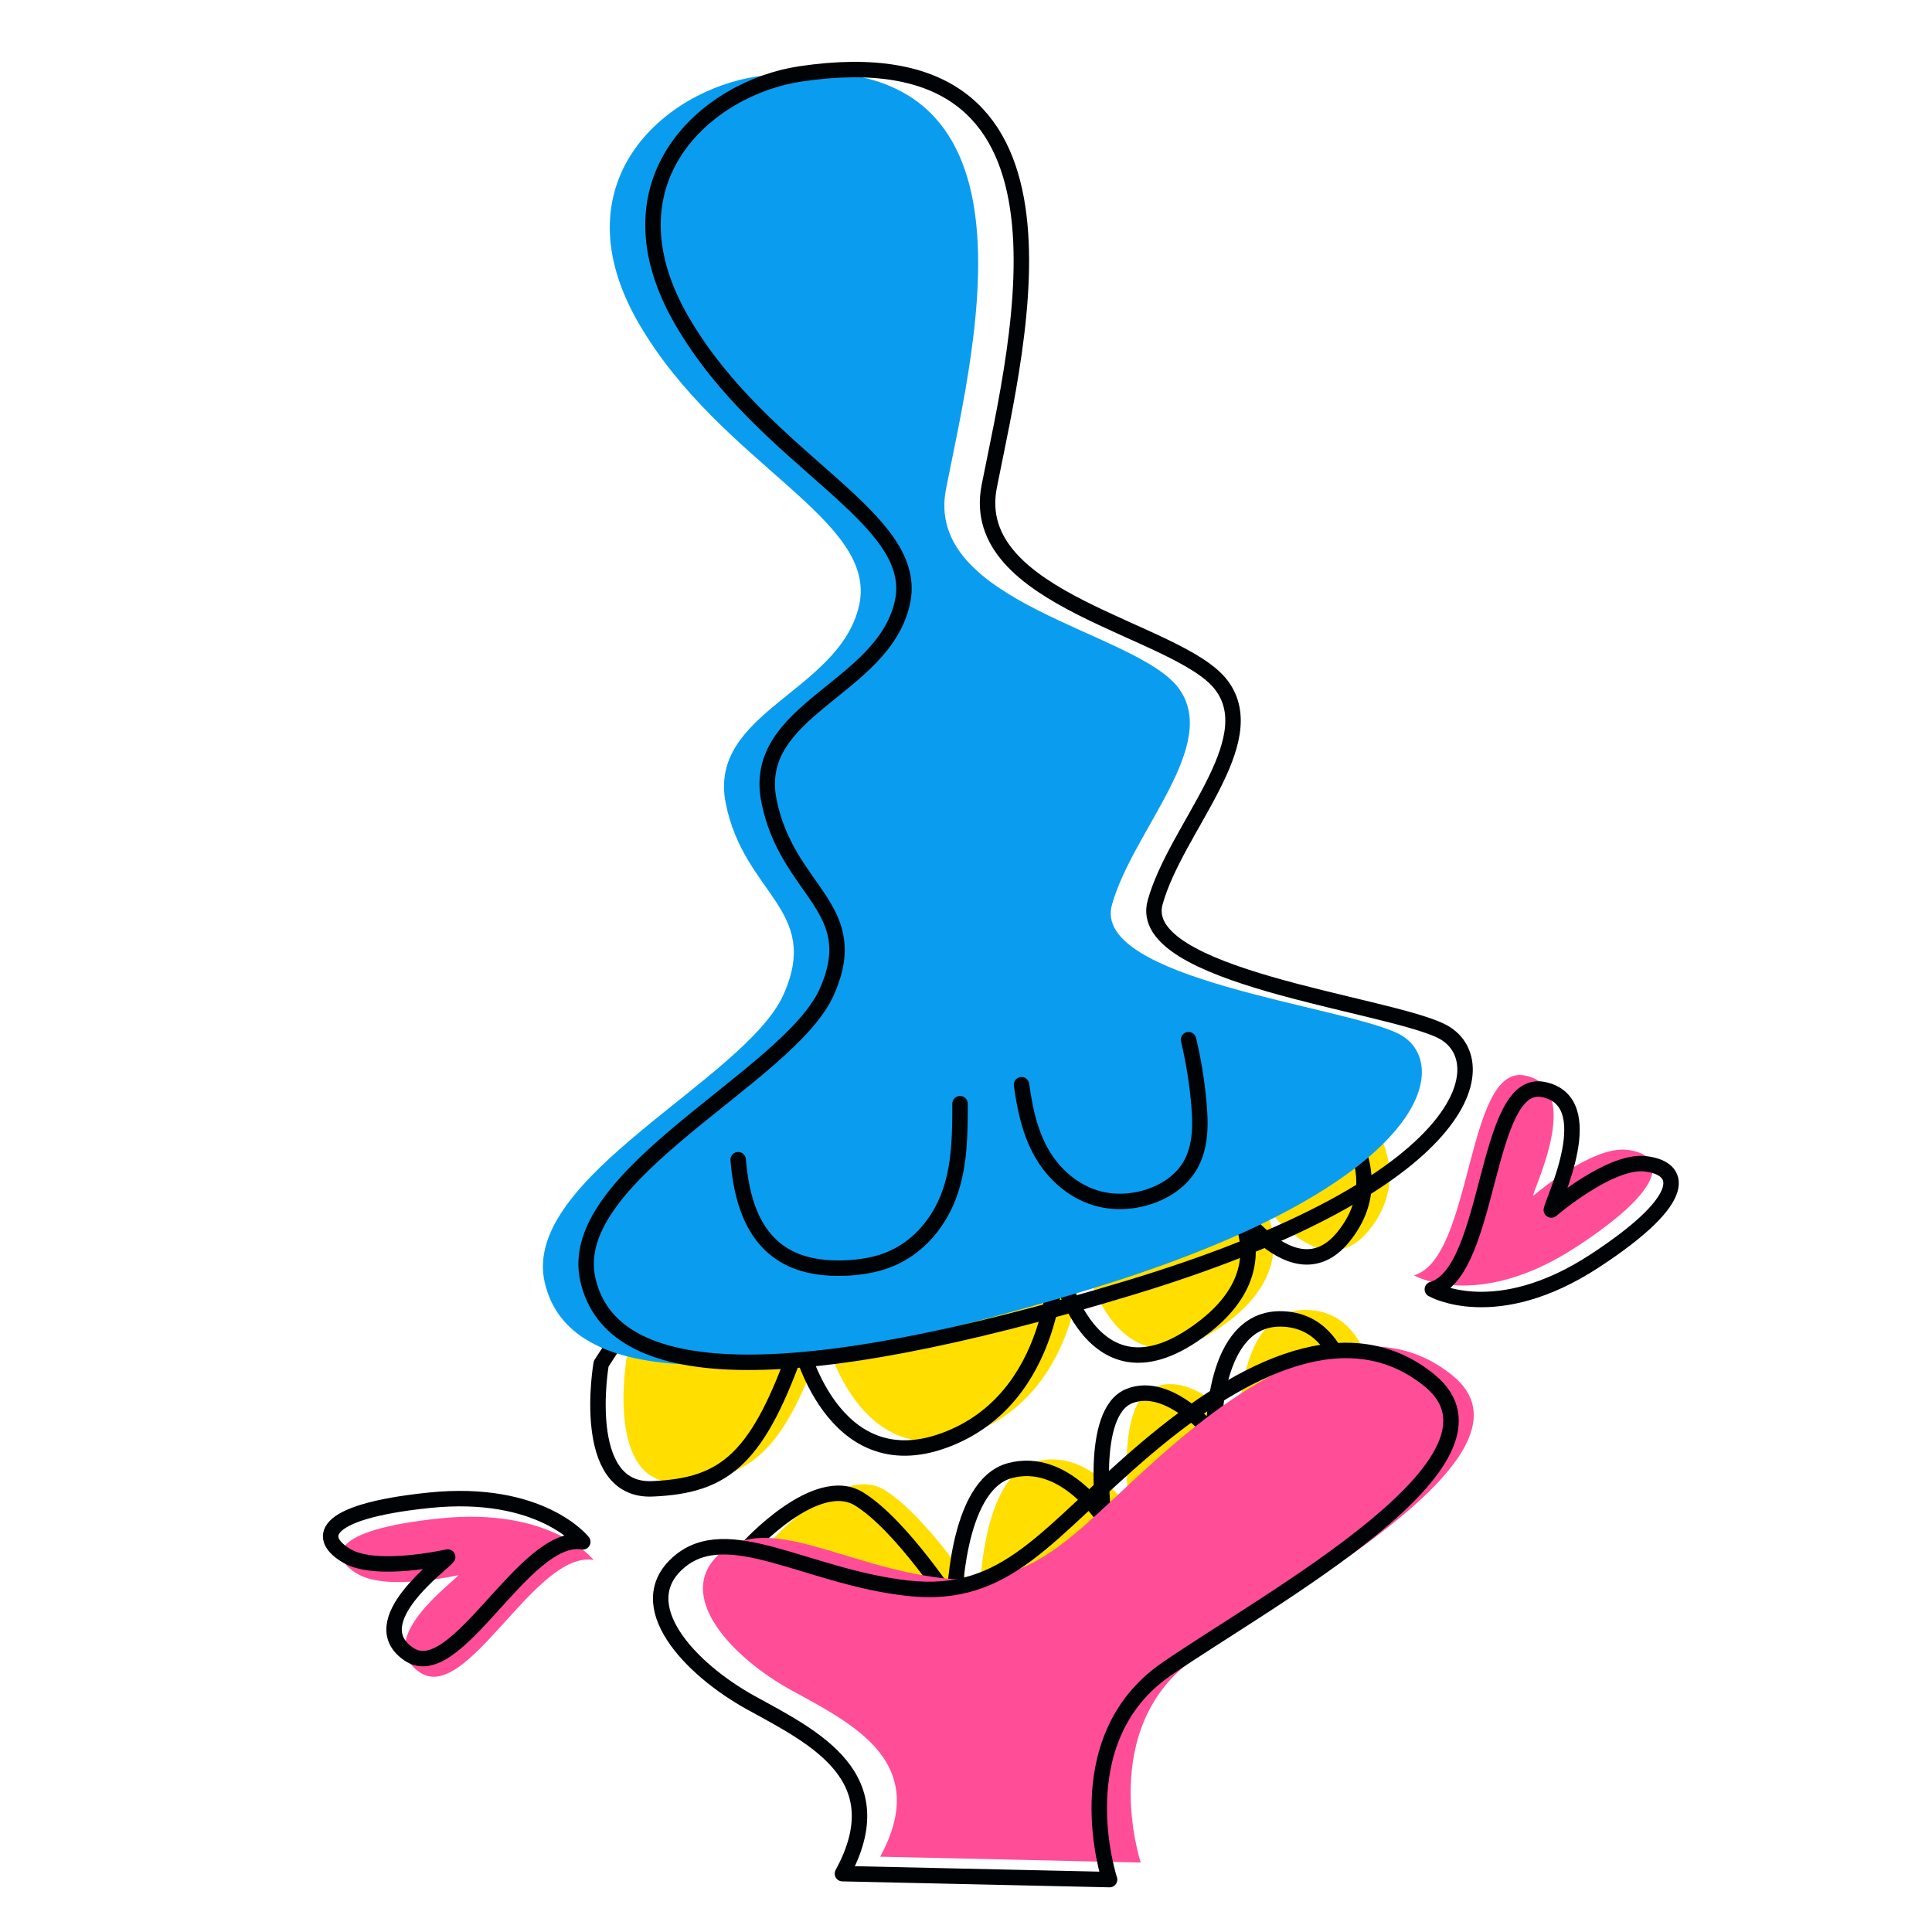 <?xml version="1.0" encoding="UTF-8"?>
<svg data-bbox="85.565 18.006 346.91 468.434" viewBox="0 0 500 500" xmlns="http://www.w3.org/2000/svg" data-type="ugc">
    <g>
        <path d="M200.04 398.32s17.71-19.61 28.86-12.72 24.61 27.86 24.61 27.86.2-31.41 14.43-35.2c14.23-3.8 24.39 12.49 24.39 12.49s-4.03-27.45 6.42-31.74c10.45-4.29 21.95 9.97 21.95 9.97s-.66-30.58 17.7-29.97c18.36.61 18.03 27.24 18.03 27.24l-96.9 57.57-64.61-13.76 5.12-11.74z" fill="#ffde00"/>
        <path d="M193.47 400.65s17.71-19.61 28.86-12.72 24.61 27.86 24.61 27.86.2-31.41 14.43-35.2c14.23-3.8 24.39 12.49 24.39 12.49s-4.03-27.45 6.42-31.74c10.45-4.29 21.95 9.97 21.95 9.97s-.66-30.58 17.7-29.97c18.36.61 18.03 27.24 18.03 27.24l-96.9 57.57-64.61-13.76 5.12-11.74z" fill="none" stroke="#000306" stroke-width="4" stroke-linecap="round" stroke-linejoin="round" stroke-miterlimit="10"/>
        <path d="M295.22 482.03s-11.69-35.21 14.39-53.16c26.08-17.95 90.93-52.88 66.33-72.87-20.03-16.28-46.22-4.2-71.42 17.14-25.2 21.34-34.92 38.18-60.33 35.32s-45.3-17.24-57.68-6.58c-12.38 10.66 2.52 26.89 18.36 35.59s36.25 18.6 22.92 43.04l67.43 1.52z" fill="#ff4d98"/>
        <path d="M287.16 486.44s-11.98-36.1 14.75-54.5c26.74-18.4 93.23-54.22 68.01-74.71-20.54-16.69-47.39-4.3-73.23 17.58-25.84 21.88-35.8 39.15-61.86 36.21s-46.45-17.67-59.14-6.74c-12.7 10.93 2.58 27.57 18.83 36.49 16.24 8.92 37.17 19.07 23.5 44.13l69.14 1.54z" fill="none" stroke="#000306" stroke-width="4" stroke-linecap="round" stroke-linejoin="round" stroke-miterlimit="10"/>
        <path d="M162.19 351.26s-5.78 33.16 13.23 32.36c19.02-.81 27.5-7.79 38.03-38.26 0 0 8.26 36.48 37.6 25.7s28.97-47.11 28.97-47.11 7.27 38.52 35.12 20.02c27.86-18.5 6.9-39.34 6.9-39.34s18.29 30.93 32.23 13.79c13.94-17.13-3.76-34.27-3.76-34.27l-181.55 56.66-6.77 10.45z" fill="#ffde00"/>
        <path d="M155.58 352.95s-5.78 33.16 13.23 32.36c19.02-.81 27.5-7.79 38.03-38.26 0 0 8.26 36.48 37.6 25.7s28.97-47.11 28.97-47.11 7.27 38.52 35.12 20.02c27.86-18.5 6.9-39.34 6.9-39.34s18.29 30.93 32.23 13.79-3.76-34.27-3.76-34.27L162.35 342.5l-6.77 10.45z" fill="none" stroke="#000306" stroke-width="4" stroke-linecap="round" stroke-linejoin="round" stroke-miterlimit="10"/>
        <path d="M195.99 19.77c-24.08 3.57-51.91 27.58-30.56 64.12s62.02 50.54 56.89 72.87c-5.13 22.34-39.21 27.45-34.5 51.12 4.71 23.66 24.76 27.49 14.96 49.49s-67.93 47.34-61.83 74.42c6.11 27.08 50.64 29.25 140.27 2.12s95.15-59.25 80.61-66.43c-14.54-7.18-79.41-14.1-74.06-33.31S316 192.71 304.95 178s-66.01-21.69-60.11-51.52c7.69-38.85 28.17-118.13-48.85-106.71z" fill="#0a9def"/>
        <path d="M207.17 19.12c-24.08 3.57-51.91 27.58-30.56 64.12s62.02 50.54 56.89 72.87c-5.13 22.34-39.21 27.45-34.5 51.12 4.71 23.66 24.76 27.49 14.96 49.49-9.8 22-67.93 47.34-61.83 74.42 6.11 27.08 50.64 29.25 140.27 2.12s95.15-59.25 80.61-66.43c-14.54-7.18-79.41-14.1-74.06-33.31s28.23-41.46 17.18-56.17-66.01-21.69-60.11-51.52c7.69-38.86 28.17-118.13-48.85-106.71z" fill="none" stroke="#000306" stroke-width="4" stroke-linecap="round" stroke-linejoin="round" stroke-miterlimit="10"/>
        <path d="M191.04 300.13c.78 9.64 3.5 20.46 13.07 25.37 4.52 2.32 9.99 2.93 15.25 2.64 3.58-.19 7.16-.79 10.43-2.05 8.12-3.14 13.56-10.16 16.09-17.55 2.54-7.39 2.57-15.21 2.58-22.91" fill="none" stroke="#000306" stroke-width="4" stroke-linecap="round" stroke-linejoin="round" stroke-miterlimit="10"/>
        <path d="M264.37 280.72c.83 5.82 1.98 11.7 4.83 17.01s7.62 10.06 13.93 12.15c9.03 2.99 20.44-.66 24.83-8.16 2.79-4.78 2.79-10.38 2.34-15.71a113.37 113.37 0 0 0-2.71-16.94" fill="none" stroke="#000306" stroke-width="4" stroke-linecap="round" stroke-linejoin="round" stroke-miterlimit="10"/>
        <path d="M396.73 309.53c.36-2.41 13.13-28.17-2.11-31.19-15.25-3.03-13.4 47.28-28.68 51.72 0 0 16.34 9.41 41.97-7.33 25.63-16.74 22.18-24.2 13.04-25.17s-24.22 11.97-24.22 11.97z" fill="#ff4d98"/>
        <path d="M401.48 313.15c.36-2.41 13.13-28.17-2.11-31.19-15.25-3.03-13.4 47.28-28.68 51.72 0 0 16.34 9.41 41.97-7.33 25.63-16.74 22.18-24.2 13.04-25.17s-24.22 11.97-24.22 11.97z" fill="none" stroke="#000306" stroke-width="4" stroke-linecap="round" stroke-linejoin="round" stroke-miterlimit="10"/>
        <path d="M118.67 407.64c-1.24 1.74-22.32 16.81-10.05 25.15 12.27 8.35 29.86-31.61 45.01-29.07 0 0-10.8-13.75-39.77-10.76-28.97 2.99-28.78 10.16-21.1 14.5s25.91.18 25.91.18z" fill="#ff4d98"/>
        <path d="M115.86 402.95c-1.24 1.74-22.32 16.81-10.05 25.15 12.27 8.35 29.86-31.61 45.01-29.07 0 0-10.8-13.75-39.77-10.76s-28.78 10.16-21.1 14.5 25.91.18 25.91.18z" fill="none" stroke="#000306" stroke-width="4" stroke-linecap="round" stroke-linejoin="round" stroke-miterlimit="10"/>
    </g>
</svg>
